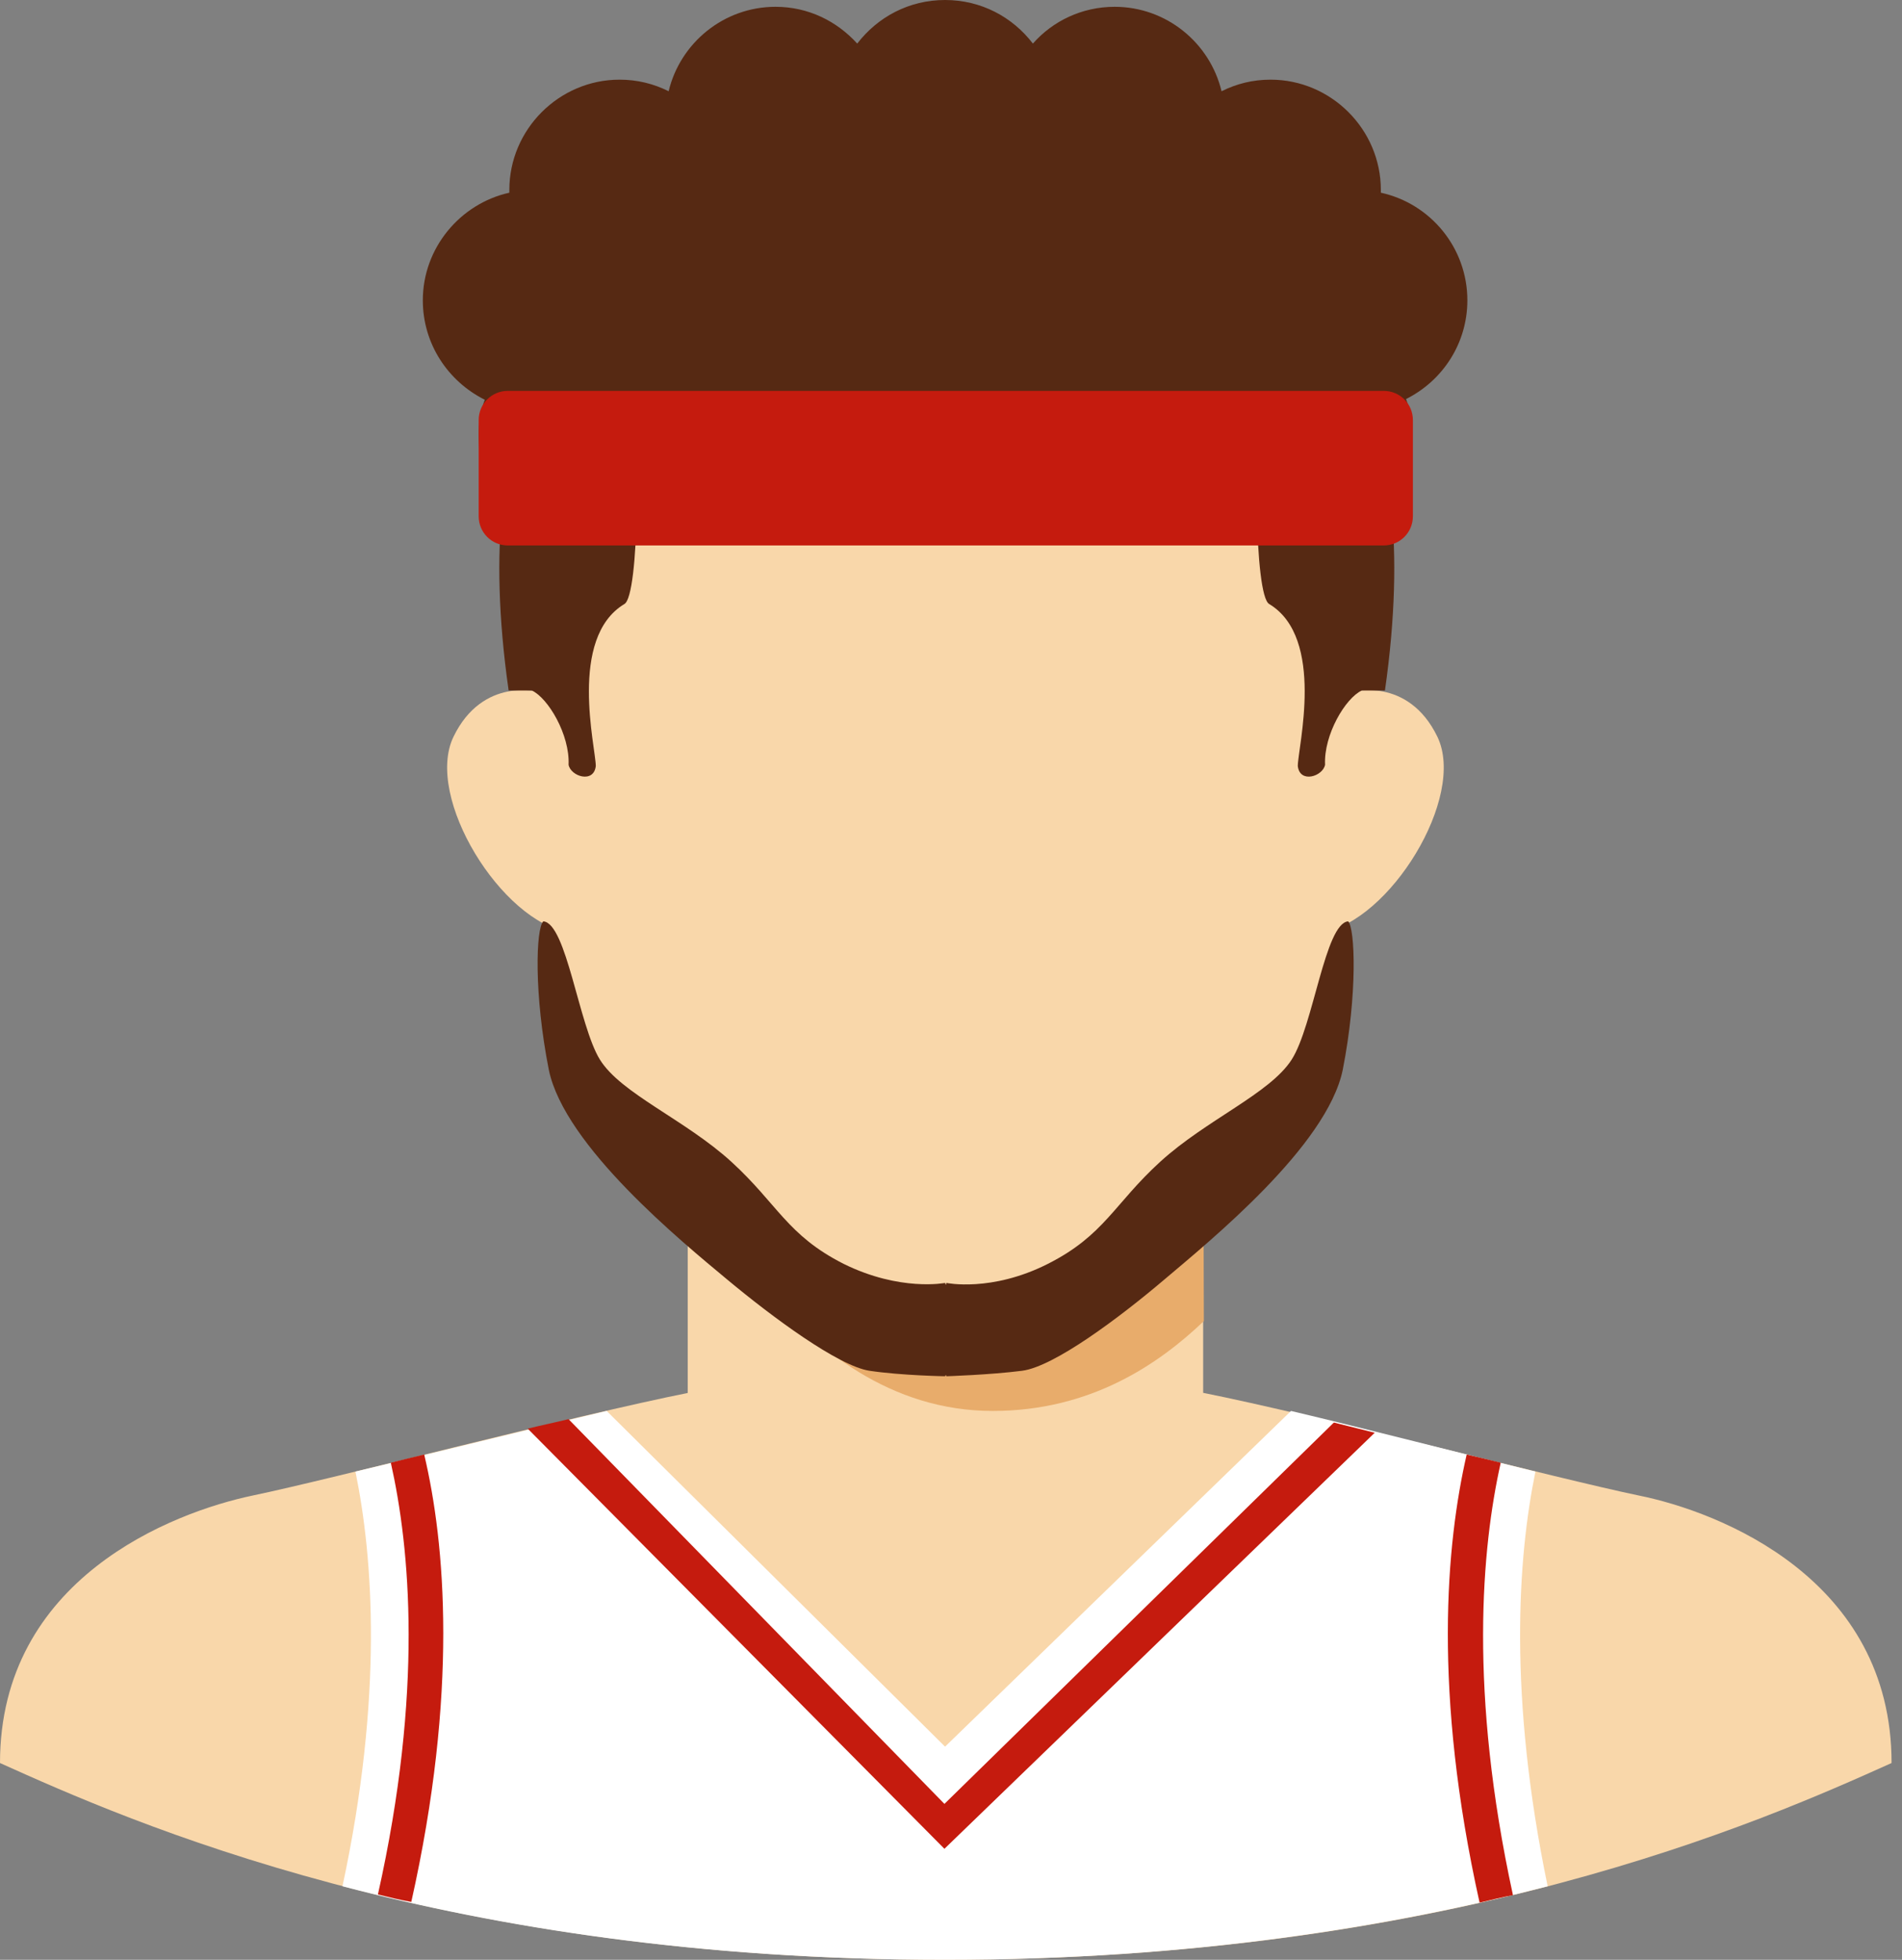<svg width="33" height="34" viewBox="0 0 33 34" fill="none" xmlns="http://www.w3.org/2000/svg">
<rect x="0" y="0" width="33" height="34" fill="#808080" stroke="none"/>
<path d="M11.932 18.536H20.875V28.648H11.932V18.536Z" fill="#F9D7AA"/>
<path d="M32.819 30.586C32.819 27.396 29.841 26.227 28.424 25.943C27.006 25.648 22.871 24.561 20.851 24.159C19.682 26.073 16.905 26.853 16.409 26.971C15.913 26.853 13.137 26.073 11.967 24.159C9.947 24.561 5.812 25.648 4.395 25.943C2.977 26.238 -6.10352e-05 27.396 -6.10352e-05 30.586C2.256 31.602 7.643 34 16.397 34C25.163 34 30.562 31.602 32.819 30.586Z" fill="#F9D7AA"/>
<path d="M11.932 18.536V20.166C11.932 20.166 13.68 24.478 17.224 24.478C18.926 24.478 20.107 23.663 20.887 22.919L20.875 18.677L11.932 18.536Z" fill="#E8AC6B"/>
<path d="M22.895 13.775L23.45 12.003C23.45 12.003 24.431 11.731 24.939 12.782C25.447 13.834 24.1 15.996 22.942 16.173C22.635 15.346 22.895 13.775 22.895 13.775ZM9.912 13.775L9.357 12.003C9.357 12.003 8.376 11.731 7.868 12.782C7.36 13.834 8.707 15.996 9.865 16.173C10.184 15.346 9.912 13.775 9.912 13.775Z" fill="#F9D7AA"/>
<path d="M23.415 13.775V13.55C23.415 8.943 24.762 3.733 16.575 3.662H16.197C8.01 3.733 9.357 8.943 9.357 13.55V13.775C9.357 13.775 9.345 17.213 9.853 18.063C10.361 18.926 13.361 22.848 16.209 22.848H16.539C19.386 22.848 22.387 18.926 22.895 18.063C23.427 17.213 23.427 13.775 23.415 13.775Z" fill="#F9D7AA"/>
<path d="M26.64 25.53C25.529 25.258 23.604 24.762 22.399 24.478L16.397 30.302L10.526 24.478C9.321 24.762 7.265 25.27 6.167 25.53C6.474 27.03 6.651 29.416 5.942 32.724C8.647 33.433 12.121 34 16.397 34C20.674 34 24.159 33.421 26.852 32.724C26.167 29.416 26.333 27.03 26.64 25.53Z" fill="white"/>
<path d="M23.852 24.856L23.143 24.679L16.386 31.295L9.864 24.62C9.628 24.679 9.392 24.726 9.156 24.785L16.386 32.074L23.852 24.856ZM26.038 25.376C25.849 25.329 25.648 25.281 25.447 25.234C25.092 26.782 24.856 29.345 25.671 33.008C25.872 32.96 26.061 32.913 26.25 32.878C25.482 29.345 25.707 26.853 26.038 25.376ZM7.36 25.234C7.159 25.281 6.97 25.329 6.781 25.376C7.112 26.853 7.348 29.334 6.557 32.866C6.746 32.913 6.935 32.96 7.136 32.996C7.951 29.357 7.726 26.782 7.36 25.234Z" fill="#C51B0E"/>
<path d="M23.391 15.984C22.99 16.019 22.789 17.791 22.411 18.382C22.033 18.973 20.934 19.422 20.131 20.154C19.327 20.887 19.162 21.43 18.181 21.926C17.201 22.422 16.421 22.257 16.421 22.257L16.409 22.293L16.398 22.257C16.398 22.257 15.618 22.411 14.637 21.926C13.657 21.43 13.491 20.887 12.688 20.154C11.885 19.422 10.774 18.973 10.408 18.382C10.042 17.791 9.829 16.019 9.427 15.984C9.297 16.102 9.262 17.248 9.522 18.559C9.794 19.883 11.837 21.548 12.617 22.198C13.397 22.848 14.543 23.698 15.086 23.781C15.642 23.864 16.398 23.876 16.398 23.876L16.409 23.852L16.421 23.876C16.421 23.876 17.177 23.852 17.733 23.781C18.288 23.71 19.422 22.86 20.202 22.198C20.981 21.537 23.025 19.883 23.297 18.559C23.557 17.236 23.509 16.102 23.391 15.984ZM9.227 11.979C9.51 12.109 9.888 12.747 9.865 13.267C9.9 13.468 10.302 13.598 10.337 13.29C10.337 12.972 9.853 11.069 10.833 10.479C11.093 10.337 11.117 7.561 10.904 6.698C10.691 6.557 9.888 6.462 9.227 7.23C8.766 7.703 8.459 9.427 8.825 11.979H9.227ZM23.628 11.979C23.344 12.109 22.966 12.747 22.99 13.267C22.954 13.468 22.552 13.598 22.517 13.29C22.517 12.972 23.001 11.069 22.021 10.479C21.761 10.337 21.737 7.561 21.95 6.698C22.163 6.557 22.966 6.462 23.628 7.23C24.088 7.703 24.395 9.427 24.029 11.979H23.628Z" fill="#562913"/>
<path d="M25.459 5.21C25.459 4.3 24.821 3.532 23.958 3.343V3.296C23.958 2.245 23.096 1.382 22.044 1.382C21.737 1.382 21.454 1.453 21.194 1.583C20.993 0.744 20.237 0.118 19.339 0.118C18.772 0.118 18.264 0.366 17.921 0.756C17.567 0.295 17.023 0 16.397 0C15.771 0 15.228 0.295 14.873 0.756C14.519 0.366 14.023 0.118 13.456 0.118C12.558 0.118 11.802 0.744 11.601 1.583C11.341 1.453 11.057 1.382 10.75 1.382C9.699 1.382 8.837 2.245 8.837 3.296V3.343C7.986 3.532 7.336 4.3 7.336 5.21C7.336 5.966 7.773 6.616 8.411 6.935C8.34 7.124 8.305 7.336 8.305 7.549C8.305 8.6 9.167 9.463 10.219 9.463C11.069 9.463 11.79 8.908 12.038 8.14C14.578 8.104 18.24 8.104 20.768 8.14C21.017 8.908 21.737 9.463 22.588 9.463C23.639 9.463 24.502 8.6 24.502 7.549C24.502 7.325 24.466 7.112 24.395 6.923C25.033 6.604 25.459 5.954 25.459 5.21Z" fill="#562913"/>
<path d="M24.006 9.463H8.813C8.53 9.463 8.305 9.238 8.305 8.955V7.289C8.305 7.006 8.53 6.781 8.813 6.781H24.006C24.289 6.781 24.514 7.006 24.514 7.289V8.955C24.514 9.238 24.289 9.463 24.006 9.463Z" fill="#C51B0E"/>
</svg>
